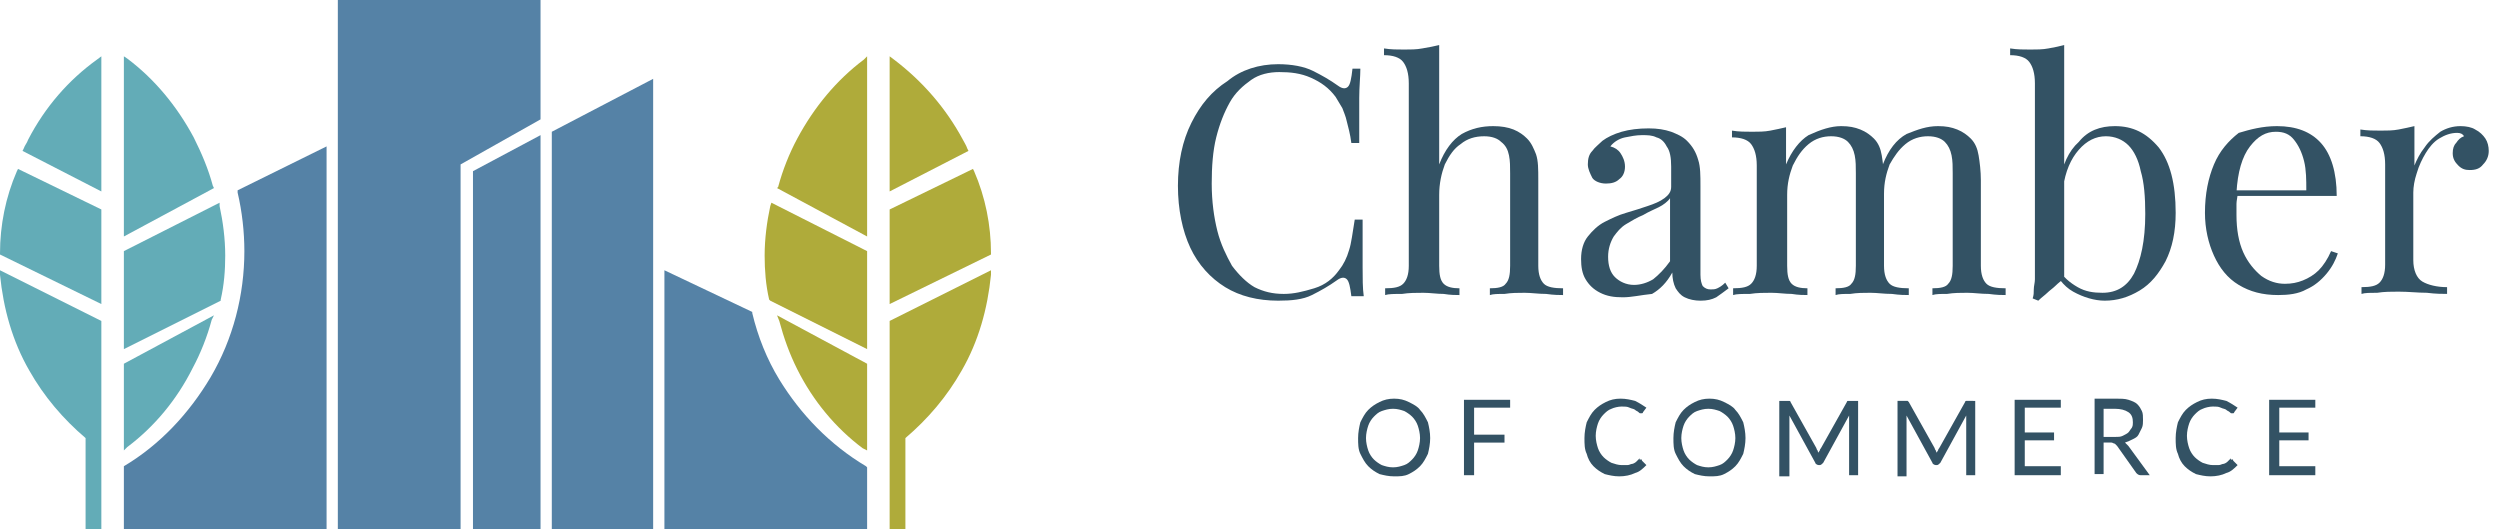 <?xml version="1.0" encoding="utf-8"?>
<!-- Generator: Adobe Illustrator 27.7.0, SVG Export Plug-In . SVG Version: 6.00 Build 0)  -->
<svg version="1.1" id="Layer_1" xmlns="http://www.w3.org/2000/svg" xmlns:xlink="http://www.w3.org/1999/xlink" x="0px" y="0px"
	 viewBox="0 0 222 47" style="enable-background:new 0 0 222 47;" xml:space="preserve">
<style type="text/css">
	.st0{fill-rule:evenodd;clip-rule:evenodd;fill:#63ACB7;}
	.st1{fill-rule:evenodd;clip-rule:evenodd;fill:#AFAB3A;}
	.st2{fill-rule:evenodd;clip-rule:evenodd;fill:#5582A6;}
	.st3{fill:#335264;}
</style>
<g>
	<path class="st0" d="M11,5v16l8-4.3l-0.1-0.2c-0.4-1.5-1-2.9-1.7-4.3c-1.5-2.8-3.5-5.2-5.9-7L11,5L11,5z"/>
	<path class="st0" d="M2,13.4L9,17V5L8.6,5.3c-2.5,1.8-4.6,4.2-6.1,7.1c-0.1,0.3-0.3,0.5-0.4,0.8L2,13.4z"/>
	<path class="st0" d="M9,28.5L0,24l0,0.4c0.3,3,1.1,5.9,2.6,8.5c1.3,2.3,3,4.3,5,6V47H9V28.5z"/>
	<path class="st0" d="M0,22.6L9,27v-8.4L1.6,15l-0.1,0.2C0.5,17.5,0,20,0,22.5L0,22.6z"/>
	<path class="st0" d="M19,28l-8,4.3V40l0.3-0.3c2.4-1.8,4.4-4.2,5.8-7c0.7-1.3,1.3-2.8,1.7-4.3L19,28L19,28z"/>
	<path class="st0" d="M20,22.7c0-1.5-0.2-3-0.5-4.4L19.5,18L11,22.3V31l8.6-4.3l0-0.1C19.9,25.3,20,24,20,22.7z"/>
</g>
<path class="st1" d="M86.4,15L79,18.6V27l9-4.4l0-0.1c0-2.5-0.5-5-1.5-7.3L86.4,15L86.4,15z"/>
<path class="st1" d="M79,5v12l7-3.6l-0.1-0.2c-0.1-0.3-0.3-0.6-0.4-0.8c-1.5-2.8-3.6-5.2-6.1-7.1L79,5L79,5z"/>
<path class="st1" d="M69,16.7l8,4.3V5l-0.3,0.3c-2.4,1.8-4.4,4.2-5.9,7c-0.7,1.3-1.3,2.8-1.7,4.3L69,16.7L69,16.7z"/>
<path class="st1" d="M68.4,26.7L77,31v-8.7L68.5,18l-0.1,0.3c-0.3,1.4-0.5,2.9-0.5,4.4c0,1.3,0.1,2.6,0.4,3.9L68.4,26.7L68.4,26.7z"
	/>
<path class="st1" d="M70.8,32.8c1.4,2.8,3.4,5.2,5.8,7L77,40v-7.7L69,28l0.2,0.5C69.6,30,70.1,31.4,70.8,32.8z"/>
<path class="st1" d="M80.3,47H79V28.5l9-4.5l0,0.4c-0.3,3-1.1,5.9-2.6,8.5c-1.3,2.3-3,4.3-5,6V47z"/>
<path class="st2" d="M59,24v23h18v-5.5l-0.1-0.1c-3.2-1.9-5.8-4.6-7.7-7.7c-1.1-1.8-1.9-3.8-2.4-5.9l0-0.1L59,24L59,24z"/>
<path class="st2" d="M49,11.7V47h9V7L49,11.7z"/>
<path class="st2" d="M42,15.2V47h6V12L42,15.2z"/>
<path class="st2" d="M30,0v47h10.9V14.6l7.1-4V0H30z"/>
<path class="st2" d="M29,13l-7.9,3.9l0,0.2c0.4,1.7,0.6,3.5,0.6,5.2c0,3.9-1,7.8-3,11.2c-1.9,3.2-4.5,6-7.7,7.9L11,41.4V47h18L29,13
	L29,13z"/>
<path class="st3" d="M113.5,5.7c1.2,0,2.3,0.2,3.1,0.6c0.8,0.4,1.5,0.8,2.2,1.3c0.4,0.3,0.7,0.3,0.9,0.1c0.2-0.2,0.3-0.7,0.4-1.6
	h0.7c0,0.7-0.1,1.6-0.1,2.6c0,1,0,2.3,0,4h-0.7c-0.1-0.8-0.3-1.5-0.4-1.9c-0.1-0.5-0.3-0.9-0.4-1.2c-0.2-0.3-0.4-0.7-0.6-1
	c-0.6-0.8-1.3-1.3-2.2-1.7c-0.9-0.4-1.8-0.5-2.8-0.5c-0.9,0-1.8,0.2-2.5,0.7c-0.7,0.5-1.4,1.1-1.9,2c-0.5,0.9-0.9,1.9-1.2,3.1
	c-0.3,1.2-0.4,2.6-0.4,4.1c0,1.6,0.2,3,0.5,4.2c0.3,1.2,0.8,2.2,1.3,3.1c0.6,0.8,1.3,1.5,2,1.9c0.8,0.4,1.6,0.6,2.6,0.6
	c0.9,0,1.7-0.2,2.7-0.5s1.7-0.9,2.2-1.6c0.4-0.5,0.7-1.1,0.9-1.8c0.2-0.6,0.3-1.5,0.5-2.7h0.7c0,1.7,0,3.1,0,4.2c0,1,0,1.9,0.1,2.6
	H120c-0.1-0.8-0.2-1.3-0.4-1.5c-0.2-0.2-0.5-0.2-0.9,0.1c-0.7,0.5-1.4,0.9-2.2,1.3c-0.8,0.4-1.8,0.5-3,0.5c-1.8,0-3.4-0.4-4.7-1.2
	c-1.3-0.8-2.4-2-3.1-3.5c-0.7-1.5-1.1-3.4-1.1-5.5c0-2.1,0.4-4,1.2-5.6c0.8-1.6,1.8-2.8,3.2-3.7C110.2,6.2,111.8,5.7,113.5,5.7z"/>
<path class="st3" d="M127.8,4v10.6c0.5-1.3,1.2-2.2,2-2.7c0.9-0.5,1.8-0.7,2.8-0.7c0.7,0,1.3,0.1,1.8,0.3c0.5,0.2,0.9,0.5,1.2,0.8
	c0.4,0.4,0.6,0.9,0.8,1.4c0.2,0.6,0.2,1.3,0.2,2.3v7.6c0,0.8,0.2,1.3,0.5,1.6c0.3,0.3,0.9,0.4,1.7,0.4v0.6c-0.3,0-0.8,0-1.5-0.1
	c-0.7,0-1.3-0.1-1.9-0.1c-0.6,0-1.2,0-1.8,0.1c-0.6,0-1,0-1.3,0.1v-0.6c0.7,0,1.2-0.1,1.4-0.4c0.3-0.3,0.4-0.8,0.4-1.6v-8.2
	c0-0.6,0-1.1-0.1-1.6c-0.1-0.5-0.3-0.9-0.7-1.2c-0.3-0.3-0.8-0.5-1.5-0.5c-0.8,0-1.5,0.2-2.1,0.7c-0.6,0.4-1,1-1.4,1.8
	c-0.3,0.8-0.5,1.7-0.5,2.7v6.3c0,0.8,0.1,1.3,0.4,1.6c0.3,0.3,0.8,0.4,1.4,0.4v0.6c-0.3,0-0.8,0-1.4-0.1c-0.6,0-1.2-0.1-1.8-0.1
	s-1.3,0-1.9,0.1c-0.7,0-1.2,0-1.5,0.1v-0.6c0.8,0,1.3-0.1,1.6-0.4c0.3-0.3,0.5-0.8,0.5-1.6V7.4c0-0.9-0.2-1.5-0.5-1.9
	c-0.3-0.4-0.9-0.6-1.7-0.6V4.3c0.6,0.1,1.2,0.1,1.8,0.1c0.5,0,1.1,0,1.6-0.1C126.9,4.2,127.4,4.1,127.8,4z"/>
<path class="st3" d="M144.1,26.4c-0.8,0-1.4-0.1-2-0.4c-0.6-0.3-1-0.7-1.3-1.2c-0.3-0.5-0.4-1.1-0.4-1.8c0-0.8,0.2-1.5,0.6-2
	c0.4-0.5,0.9-1,1.5-1.3c0.6-0.3,1.2-0.6,1.9-0.8c0.7-0.2,1.3-0.4,1.9-0.6c0.6-0.2,1.1-0.4,1.5-0.7c0.4-0.3,0.6-0.6,0.6-1v-1.8
	c0-0.8-0.1-1.4-0.4-1.8c-0.2-0.4-0.5-0.7-0.9-0.8c-0.4-0.2-0.8-0.2-1.3-0.2c-0.5,0-1,0.1-1.5,0.2c-0.5,0.1-1,0.4-1.3,0.8
	c0.4,0.1,0.7,0.3,0.9,0.6s0.4,0.7,0.4,1.2c0,0.5-0.2,0.9-0.5,1.1c-0.3,0.3-0.7,0.4-1.2,0.4c-0.5,0-1-0.2-1.2-0.5
	c-0.2-0.4-0.4-0.8-0.4-1.2c0-0.5,0.1-0.9,0.4-1.2c0.2-0.3,0.6-0.6,0.9-0.9c0.4-0.3,1-0.6,1.7-0.8c0.7-0.2,1.5-0.3,2.4-0.3
	c0.8,0,1.4,0.1,2,0.3c0.5,0.2,1,0.4,1.4,0.8c0.5,0.5,0.8,1,1,1.7c0.2,0.6,0.2,1.4,0.2,2.3v7.9c0,0.5,0.1,0.8,0.2,1
	c0.2,0.2,0.4,0.3,0.7,0.3c0.2,0,0.4,0,0.6-0.1c0.2-0.1,0.4-0.2,0.7-0.5l0.3,0.5c-0.4,0.3-0.8,0.6-1.1,0.8c-0.4,0.2-0.8,0.3-1.4,0.3
	c-0.5,0-1-0.1-1.4-0.3s-0.6-0.5-0.8-0.8c-0.2-0.4-0.3-0.9-0.3-1.4c-0.5,0.9-1.1,1.5-1.8,1.9C145.7,26.2,144.9,26.4,144.1,26.4z
	 M145.1,25.3c0.6,0,1.2-0.2,1.7-0.5c0.5-0.4,1-0.9,1.5-1.6v-5.6c-0.2,0.3-0.6,0.6-1,0.8c-0.4,0.2-0.9,0.4-1.4,0.7
	c-0.5,0.2-1,0.5-1.5,0.8c-0.5,0.3-0.8,0.7-1.1,1.1c-0.3,0.5-0.5,1.1-0.5,1.8c0,0.8,0.2,1.4,0.6,1.8C143.8,25,144.4,25.3,145.1,25.3z
	"/>
<path class="st3" d="M163.5,11.2c0.7,0,1.2,0.1,1.7,0.3c0.5,0.2,0.9,0.5,1.2,0.8c0.4,0.4,0.6,0.9,0.7,1.5c0.1,0.6,0.2,1.4,0.2,2.2
	v7.6c0,0.8,0.2,1.3,0.5,1.6c0.3,0.3,0.9,0.4,1.7,0.4v0.6c-0.3,0-0.8,0-1.5-0.1c-0.7,0-1.3-0.1-1.9-0.1c-0.6,0-1.2,0-1.8,0.1
	c-0.6,0-1,0-1.3,0.1v-0.6c0.7,0,1.2-0.1,1.4-0.4c0.3-0.3,0.4-0.8,0.4-1.6v-8.2c0-0.6,0-1.1-0.1-1.6c-0.1-0.5-0.3-0.9-0.6-1.2
	c-0.3-0.3-0.8-0.5-1.5-0.5c-0.7,0-1.4,0.2-2,0.7c-0.6,0.5-1,1.1-1.4,1.9c-0.3,0.8-0.5,1.6-0.5,2.6v6.3c0,0.8,0.1,1.3,0.4,1.6
	c0.3,0.3,0.8,0.4,1.4,0.4v0.6c-0.3,0-0.8,0-1.4-0.1c-0.6,0-1.2-0.1-1.8-0.1c-0.6,0-1.3,0-1.9,0.1c-0.7,0-1.2,0-1.5,0.1v-0.6
	c0.8,0,1.3-0.1,1.6-0.4c0.3-0.3,0.5-0.8,0.5-1.6v-8.9c0-0.9-0.2-1.5-0.5-1.9c-0.3-0.4-0.9-0.6-1.7-0.6v-0.6c0.6,0.1,1.2,0.1,1.8,0.1
	c0.5,0,1.1,0,1.6-0.1c0.5-0.1,1-0.2,1.4-0.3v3.3c0.5-1.2,1.2-2.1,2-2.6C161.7,11.5,162.6,11.2,163.5,11.2z M172.1,11.2
	c0.7,0,1.2,0.1,1.7,0.3c0.5,0.2,0.9,0.5,1.2,0.8c0.4,0.4,0.6,0.9,0.7,1.5c0.1,0.6,0.2,1.4,0.2,2.2v7.6c0,0.8,0.2,1.3,0.5,1.6
	c0.3,0.3,0.9,0.4,1.7,0.4v0.6c-0.3,0-0.8,0-1.5-0.1c-0.7,0-1.3-0.1-1.9-0.1c-0.6,0-1.2,0-1.8,0.1c-0.6,0-1,0-1.3,0.1v-0.6
	c0.7,0,1.2-0.1,1.4-0.4c0.3-0.3,0.4-0.8,0.4-1.6v-8.2c0-0.6,0-1.1-0.1-1.6c-0.1-0.5-0.3-0.9-0.6-1.2c-0.3-0.3-0.8-0.5-1.5-0.5
	c-0.7,0-1.4,0.2-2,0.7c-0.6,0.5-1,1.1-1.4,1.8c-0.3,0.8-0.5,1.6-0.5,2.6l-0.1-2.6c0.5-1.3,1.2-2.2,2.1-2.7
	C170.3,11.5,171.1,11.2,172.1,11.2z"/>
<path class="st3" d="M187.8,11.2c1.6,0,2.8,0.6,3.9,1.9c1,1.3,1.5,3.2,1.5,5.8c0,1.7-0.3,3.1-0.9,4.3c-0.6,1.1-1.3,2-2.3,2.6
	c-1,0.6-2,0.9-3.1,0.9c-0.9,0-1.9-0.3-2.8-0.8c-0.9-0.5-1.5-1.4-2-2.4l0.6,0.3c0.5,0.8,1.1,1.3,1.8,1.7c0.7,0.4,1.4,0.5,2.2,0.5
	c1.3,0,2.2-0.6,2.8-1.7c0.6-1.2,1-2.9,1-5.3c0-1.5-0.1-2.8-0.4-3.8c-0.2-1-0.6-1.8-1.1-2.3c-0.5-0.5-1.2-0.8-2-0.8
	c-0.9,0-1.7,0.4-2.4,1.2c-0.7,0.8-1.2,1.9-1.4,3.4l-0.3-0.4c0.2-1.6,0.8-2.9,1.7-3.7C185.4,11.6,186.5,11.2,187.8,11.2z M183.3,4
	v20.7c-0.2,0.2-0.5,0.4-0.8,0.7c-0.2,0.2-0.5,0.4-0.7,0.6c-0.2,0.2-0.5,0.4-0.8,0.7l-0.5-0.2c0.1-0.3,0.1-0.5,0.1-0.8
	c0-0.3,0.1-0.6,0.1-0.9V7.4c0-0.9-0.2-1.5-0.5-1.9c-0.3-0.4-0.9-0.6-1.7-0.6V4.3c0.6,0.1,1.2,0.1,1.8,0.1c0.5,0,1.1,0,1.6-0.1
	C182.5,4.2,182.9,4.1,183.3,4z"/>
<path class="st3" d="M202.2,11.2c1.7,0,3,0.5,3.9,1.5c0.9,1,1.4,2.6,1.4,4.7h-10l0-0.5h7.3c0-0.9,0-1.8-0.2-2.6
	c-0.2-0.8-0.5-1.4-0.9-1.9c-0.4-0.5-0.9-0.7-1.6-0.7c-0.9,0-1.6,0.4-2.3,1.3c-0.7,0.9-1.1,2.3-1.2,4.1l0.1,0.1
	c0,0.3-0.1,0.6-0.1,0.9c0,0.3,0,0.7,0,1c0,1.3,0.2,2.4,0.6,3.3c0.4,0.9,1,1.6,1.6,2.1c0.7,0.5,1.4,0.7,2.1,0.7
	c0.6,0,1.1-0.1,1.6-0.3c0.5-0.2,1-0.5,1.4-0.9c0.4-0.4,0.8-1,1.1-1.7l0.6,0.2c-0.2,0.6-0.5,1.2-1,1.8c-0.5,0.6-1.1,1.1-1.8,1.4
	c-0.7,0.4-1.6,0.5-2.5,0.5c-1.4,0-2.5-0.3-3.5-0.9c-1-0.6-1.7-1.5-2.2-2.6c-0.5-1.1-0.8-2.4-0.8-3.8c0-1.7,0.3-3.1,0.8-4.3
	c0.5-1.2,1.3-2.1,2.2-2.8C199.8,11.5,200.9,11.2,202.2,11.2z"/>
<path class="st3" d="M218.5,11.2c0.5,0,1,0.1,1.3,0.3c0.4,0.2,0.7,0.5,0.9,0.8c0.2,0.3,0.3,0.7,0.3,1.1c0,0.5-0.2,0.9-0.5,1.2
	c-0.3,0.4-0.7,0.5-1.2,0.5c-0.4,0-0.7-0.1-1-0.4c-0.3-0.3-0.5-0.6-0.5-1.1c0-0.4,0.1-0.7,0.3-0.9c0.2-0.3,0.4-0.5,0.7-0.6
	c-0.1-0.2-0.3-0.3-0.6-0.3c-0.6,0-1.1,0.2-1.6,0.5c-0.5,0.3-0.9,0.8-1.2,1.3c-0.3,0.5-0.6,1.1-0.8,1.8c-0.2,0.6-0.3,1.2-0.3,1.7v6
	c0,0.9,0.3,1.6,0.8,1.9c0.5,0.3,1.3,0.5,2.2,0.5v0.6c-0.4,0-1,0-1.8-0.1c-0.8,0-1.6-0.1-2.5-0.1c-0.6,0-1.3,0-1.9,0.1
	c-0.6,0-1.1,0-1.4,0.1v-0.6c0.8,0,1.3-0.1,1.6-0.4c0.3-0.3,0.5-0.8,0.5-1.6v-8.9c0-0.9-0.2-1.5-0.5-1.9c-0.3-0.4-0.9-0.6-1.7-0.6
	v-0.6c0.6,0.1,1.2,0.1,1.8,0.1c0.5,0,1.1,0,1.6-0.1c0.5-0.1,1-0.2,1.4-0.3v3.5c0.2-0.5,0.5-1.1,0.9-1.6c0.4-0.6,0.9-1,1.4-1.4
	C217.2,11.4,217.8,11.2,218.5,11.2z"/>
<path class="st3" d="M127,38.9c0,0.5-0.1,1-0.2,1.4c-0.2,0.4-0.4,0.8-0.7,1.1c-0.3,0.3-0.6,0.5-1,0.7c-0.4,0.2-0.8,0.2-1.3,0.2
	c-0.5,0-0.9-0.1-1.3-0.2c-0.4-0.2-0.7-0.4-1-0.7c-0.3-0.3-0.5-0.7-0.7-1.1c-0.2-0.4-0.2-0.9-0.2-1.4c0-0.5,0.1-1,0.2-1.4
	c0.2-0.4,0.4-0.8,0.7-1.1c0.3-0.3,0.6-0.5,1-0.7c0.4-0.2,0.8-0.3,1.3-0.3c0.5,0,0.9,0.1,1.3,0.3c0.4,0.2,0.8,0.4,1,0.7
	c0.3,0.3,0.5,0.7,0.7,1.1C126.9,37.9,127,38.4,127,38.9z M126.1,38.9c0-0.4-0.1-0.8-0.2-1.1c-0.1-0.3-0.3-0.6-0.5-0.8
	c-0.2-0.2-0.5-0.4-0.7-0.5c-0.3-0.1-0.6-0.2-1-0.2c-0.4,0-0.7,0.1-1,0.2c-0.3,0.1-0.5,0.3-0.7,0.5c-0.2,0.2-0.4,0.5-0.5,0.8
	c-0.1,0.3-0.2,0.7-0.2,1.1c0,0.4,0.1,0.8,0.2,1.1c0.1,0.3,0.3,0.6,0.5,0.8c0.2,0.2,0.5,0.4,0.7,0.5c0.3,0.1,0.6,0.2,1,0.2
	c0.4,0,0.7-0.1,1-0.2c0.3-0.1,0.5-0.3,0.7-0.5c0.2-0.2,0.4-0.5,0.5-0.8C126,39.7,126.1,39.3,126.1,38.9z"/>
<path class="st3" d="M130.9,36.3v2.3h2.7v0.7h-2.7v2.9H130v-6.7h4.1v0.7H130.9z"/>
<path class="st3" d="M145.7,40.8c0.1,0,0.1,0,0.1,0.1l0.4,0.4c-0.3,0.3-0.6,0.6-1,0.7c-0.4,0.2-0.9,0.3-1.4,0.3
	c-0.5,0-0.9-0.1-1.3-0.2c-0.4-0.2-0.7-0.4-1-0.7c-0.3-0.3-0.5-0.7-0.6-1.1c-0.2-0.4-0.2-0.9-0.2-1.4s0.1-1,0.2-1.4
	c0.2-0.4,0.4-0.8,0.7-1.1c0.3-0.3,0.6-0.5,1-0.7c0.4-0.2,0.8-0.3,1.3-0.3c0.5,0,0.9,0.1,1.3,0.2c0.4,0.2,0.7,0.4,1,0.6l-0.3,0.4
	c0,0,0,0.1-0.1,0.1c0,0-0.1,0-0.1,0c-0.1,0-0.1,0-0.2-0.1c-0.1-0.1-0.2-0.1-0.3-0.2c-0.1-0.1-0.3-0.1-0.5-0.2
	c-0.2-0.1-0.4-0.1-0.7-0.1c-0.3,0-0.7,0.1-0.9,0.2c-0.3,0.1-0.5,0.3-0.7,0.5c-0.2,0.2-0.4,0.5-0.5,0.8c-0.1,0.3-0.2,0.7-0.2,1.1
	c0,0.4,0.1,0.8,0.2,1.1c0.1,0.3,0.3,0.6,0.5,0.8c0.2,0.2,0.5,0.4,0.7,0.5c0.3,0.1,0.6,0.2,0.9,0.2c0.2,0,0.4,0,0.5,0
	c0.2,0,0.3-0.1,0.4-0.1c0.1,0,0.3-0.1,0.4-0.2c0.1-0.1,0.2-0.2,0.3-0.3C145.6,40.9,145.6,40.8,145.7,40.8z"/>
<path class="st3" d="M155,38.9c0,0.5-0.1,1-0.2,1.4c-0.2,0.4-0.4,0.8-0.7,1.1c-0.3,0.3-0.6,0.5-1,0.7c-0.4,0.2-0.8,0.2-1.3,0.2
	c-0.5,0-0.9-0.1-1.3-0.2c-0.4-0.2-0.7-0.4-1-0.7c-0.3-0.3-0.5-0.7-0.7-1.1c-0.2-0.4-0.2-0.9-0.2-1.4c0-0.5,0.1-1,0.2-1.4
	c0.2-0.4,0.4-0.8,0.7-1.1c0.3-0.3,0.6-0.5,1-0.7c0.4-0.2,0.8-0.3,1.3-0.3c0.5,0,0.9,0.1,1.3,0.3c0.4,0.2,0.8,0.4,1,0.7
	c0.3,0.3,0.5,0.7,0.7,1.1C154.9,37.9,155,38.4,155,38.9z M154.1,38.9c0-0.4-0.1-0.8-0.2-1.1c-0.1-0.3-0.3-0.6-0.5-0.8
	c-0.2-0.2-0.5-0.4-0.7-0.5c-0.3-0.1-0.6-0.2-1-0.2c-0.4,0-0.7,0.1-1,0.2c-0.3,0.1-0.5,0.3-0.7,0.5c-0.2,0.2-0.4,0.5-0.5,0.8
	c-0.1,0.3-0.2,0.7-0.2,1.1c0,0.4,0.1,0.8,0.2,1.1c0.1,0.3,0.3,0.6,0.5,0.8c0.2,0.2,0.5,0.4,0.7,0.5c0.3,0.1,0.6,0.2,1,0.2
	c0.4,0,0.7-0.1,1-0.2c0.3-0.1,0.5-0.3,0.7-0.5c0.2-0.2,0.4-0.5,0.5-0.8C154,39.7,154.1,39.3,154.1,38.9z"/>
<path class="st3" d="M165,35.5v6.7h-0.8v-4.9c0-0.1,0-0.1,0-0.2c0-0.1,0-0.2,0-0.2l-2.3,4.2c-0.1,0.1-0.2,0.2-0.3,0.2h-0.1
	c-0.1,0-0.3-0.1-0.3-0.2l-2.3-4.2c0,0.2,0,0.3,0,0.5v4.9H158v-6.7h0.7c0.1,0,0.1,0,0.2,0s0.1,0.1,0.1,0.1l2.3,4.1
	c0,0.1,0.1,0.2,0.1,0.2c0,0.1,0.1,0.2,0.1,0.2c0-0.1,0.1-0.2,0.1-0.2c0-0.1,0.1-0.2,0.1-0.2l2.3-4.1c0-0.1,0.1-0.1,0.1-0.1
	c0,0,0.1,0,0.2,0H165z"/>
<path class="st3" d="M175.4,35.5v6.7h-0.8v-4.9c0-0.1,0-0.1,0-0.2c0-0.1,0-0.2,0-0.2l-2.3,4.2c-0.1,0.1-0.2,0.2-0.3,0.2h-0.1
	c-0.1,0-0.3-0.1-0.3-0.2l-2.3-4.2c0,0.2,0,0.3,0,0.5v4.9h-0.8v-6.7h0.7c0.1,0,0.1,0,0.2,0c0,0,0.1,0.1,0.1,0.1l2.3,4.1
	c0,0.1,0.1,0.2,0.1,0.2c0,0.1,0.1,0.2,0.1,0.2c0-0.1,0.1-0.2,0.1-0.2c0-0.1,0.1-0.2,0.1-0.2l2.3-4.1c0-0.1,0.1-0.1,0.1-0.1
	c0,0,0.1,0,0.2,0H175.4z"/>
<path class="st3" d="M183,41.5l0,0.7h-4.1v-6.7h4.1v0.7h-3.2v2.2h2.6v0.7h-2.6v2.3H183z"/>
<path class="st3" d="M187.8,38.8c0.3,0,0.5,0,0.7-0.1c0.2-0.1,0.4-0.2,0.5-0.3c0.1-0.1,0.2-0.3,0.3-0.4c0.1-0.2,0.1-0.3,0.1-0.5
	c0-0.4-0.1-0.7-0.4-0.9c-0.3-0.2-0.7-0.3-1.2-0.3h-1v2.5H187.8z M190.9,42.2h-0.8c-0.2,0-0.3-0.1-0.4-0.2l-1.7-2.4
	c-0.1-0.1-0.1-0.1-0.2-0.2c-0.1,0-0.2-0.1-0.3-0.1h-0.7v2.8H186v-6.7h1.9c0.4,0,0.8,0,1.1,0.1c0.3,0.1,0.6,0.2,0.8,0.4
	c0.2,0.2,0.3,0.4,0.4,0.6c0.1,0.2,0.1,0.5,0.1,0.8c0,0.2,0,0.5-0.1,0.7c-0.1,0.2-0.2,0.4-0.3,0.6c-0.1,0.2-0.3,0.3-0.5,0.4
	c-0.2,0.1-0.4,0.2-0.7,0.3c0.1,0.1,0.2,0.2,0.3,0.3L190.9,42.2z"/>
<path class="st3" d="M198.2,40.8c0.1,0,0.1,0,0.1,0.1l0.4,0.4c-0.3,0.3-0.6,0.6-1,0.7c-0.4,0.2-0.9,0.3-1.4,0.3
	c-0.5,0-0.9-0.1-1.3-0.2c-0.4-0.2-0.7-0.4-1-0.7c-0.3-0.3-0.5-0.7-0.6-1.1c-0.2-0.4-0.2-0.9-0.2-1.4s0.1-1,0.2-1.4
	c0.2-0.4,0.4-0.8,0.7-1.1c0.3-0.3,0.6-0.5,1-0.7c0.4-0.2,0.8-0.3,1.3-0.3c0.5,0,0.9,0.1,1.3,0.2c0.4,0.2,0.7,0.4,1,0.6l-0.3,0.4
	c0,0,0,0.1-0.1,0.1c0,0-0.1,0-0.1,0c-0.1,0-0.1,0-0.2-0.1c-0.1-0.1-0.2-0.1-0.3-0.2c-0.1-0.1-0.3-0.1-0.5-0.2
	c-0.2-0.1-0.4-0.1-0.7-0.1c-0.3,0-0.7,0.1-0.9,0.2c-0.3,0.1-0.5,0.3-0.7,0.5c-0.2,0.2-0.4,0.5-0.5,0.8c-0.1,0.3-0.2,0.7-0.2,1.1
	c0,0.4,0.1,0.8,0.2,1.1c0.1,0.3,0.3,0.6,0.5,0.8c0.2,0.2,0.5,0.4,0.7,0.5c0.3,0.1,0.6,0.2,0.9,0.2c0.2,0,0.4,0,0.5,0
	c0.2,0,0.3-0.1,0.4-0.1c0.1,0,0.3-0.1,0.4-0.2c0.1-0.1,0.2-0.2,0.3-0.3C198.1,40.9,198.1,40.8,198.2,40.8z"/>
<path class="st3" d="M205.6,41.5l0,0.7h-4.1v-6.7h4.1v0.7h-3.2v2.2h2.6v0.7h-2.6v2.3H205.6z"/>
</svg>
